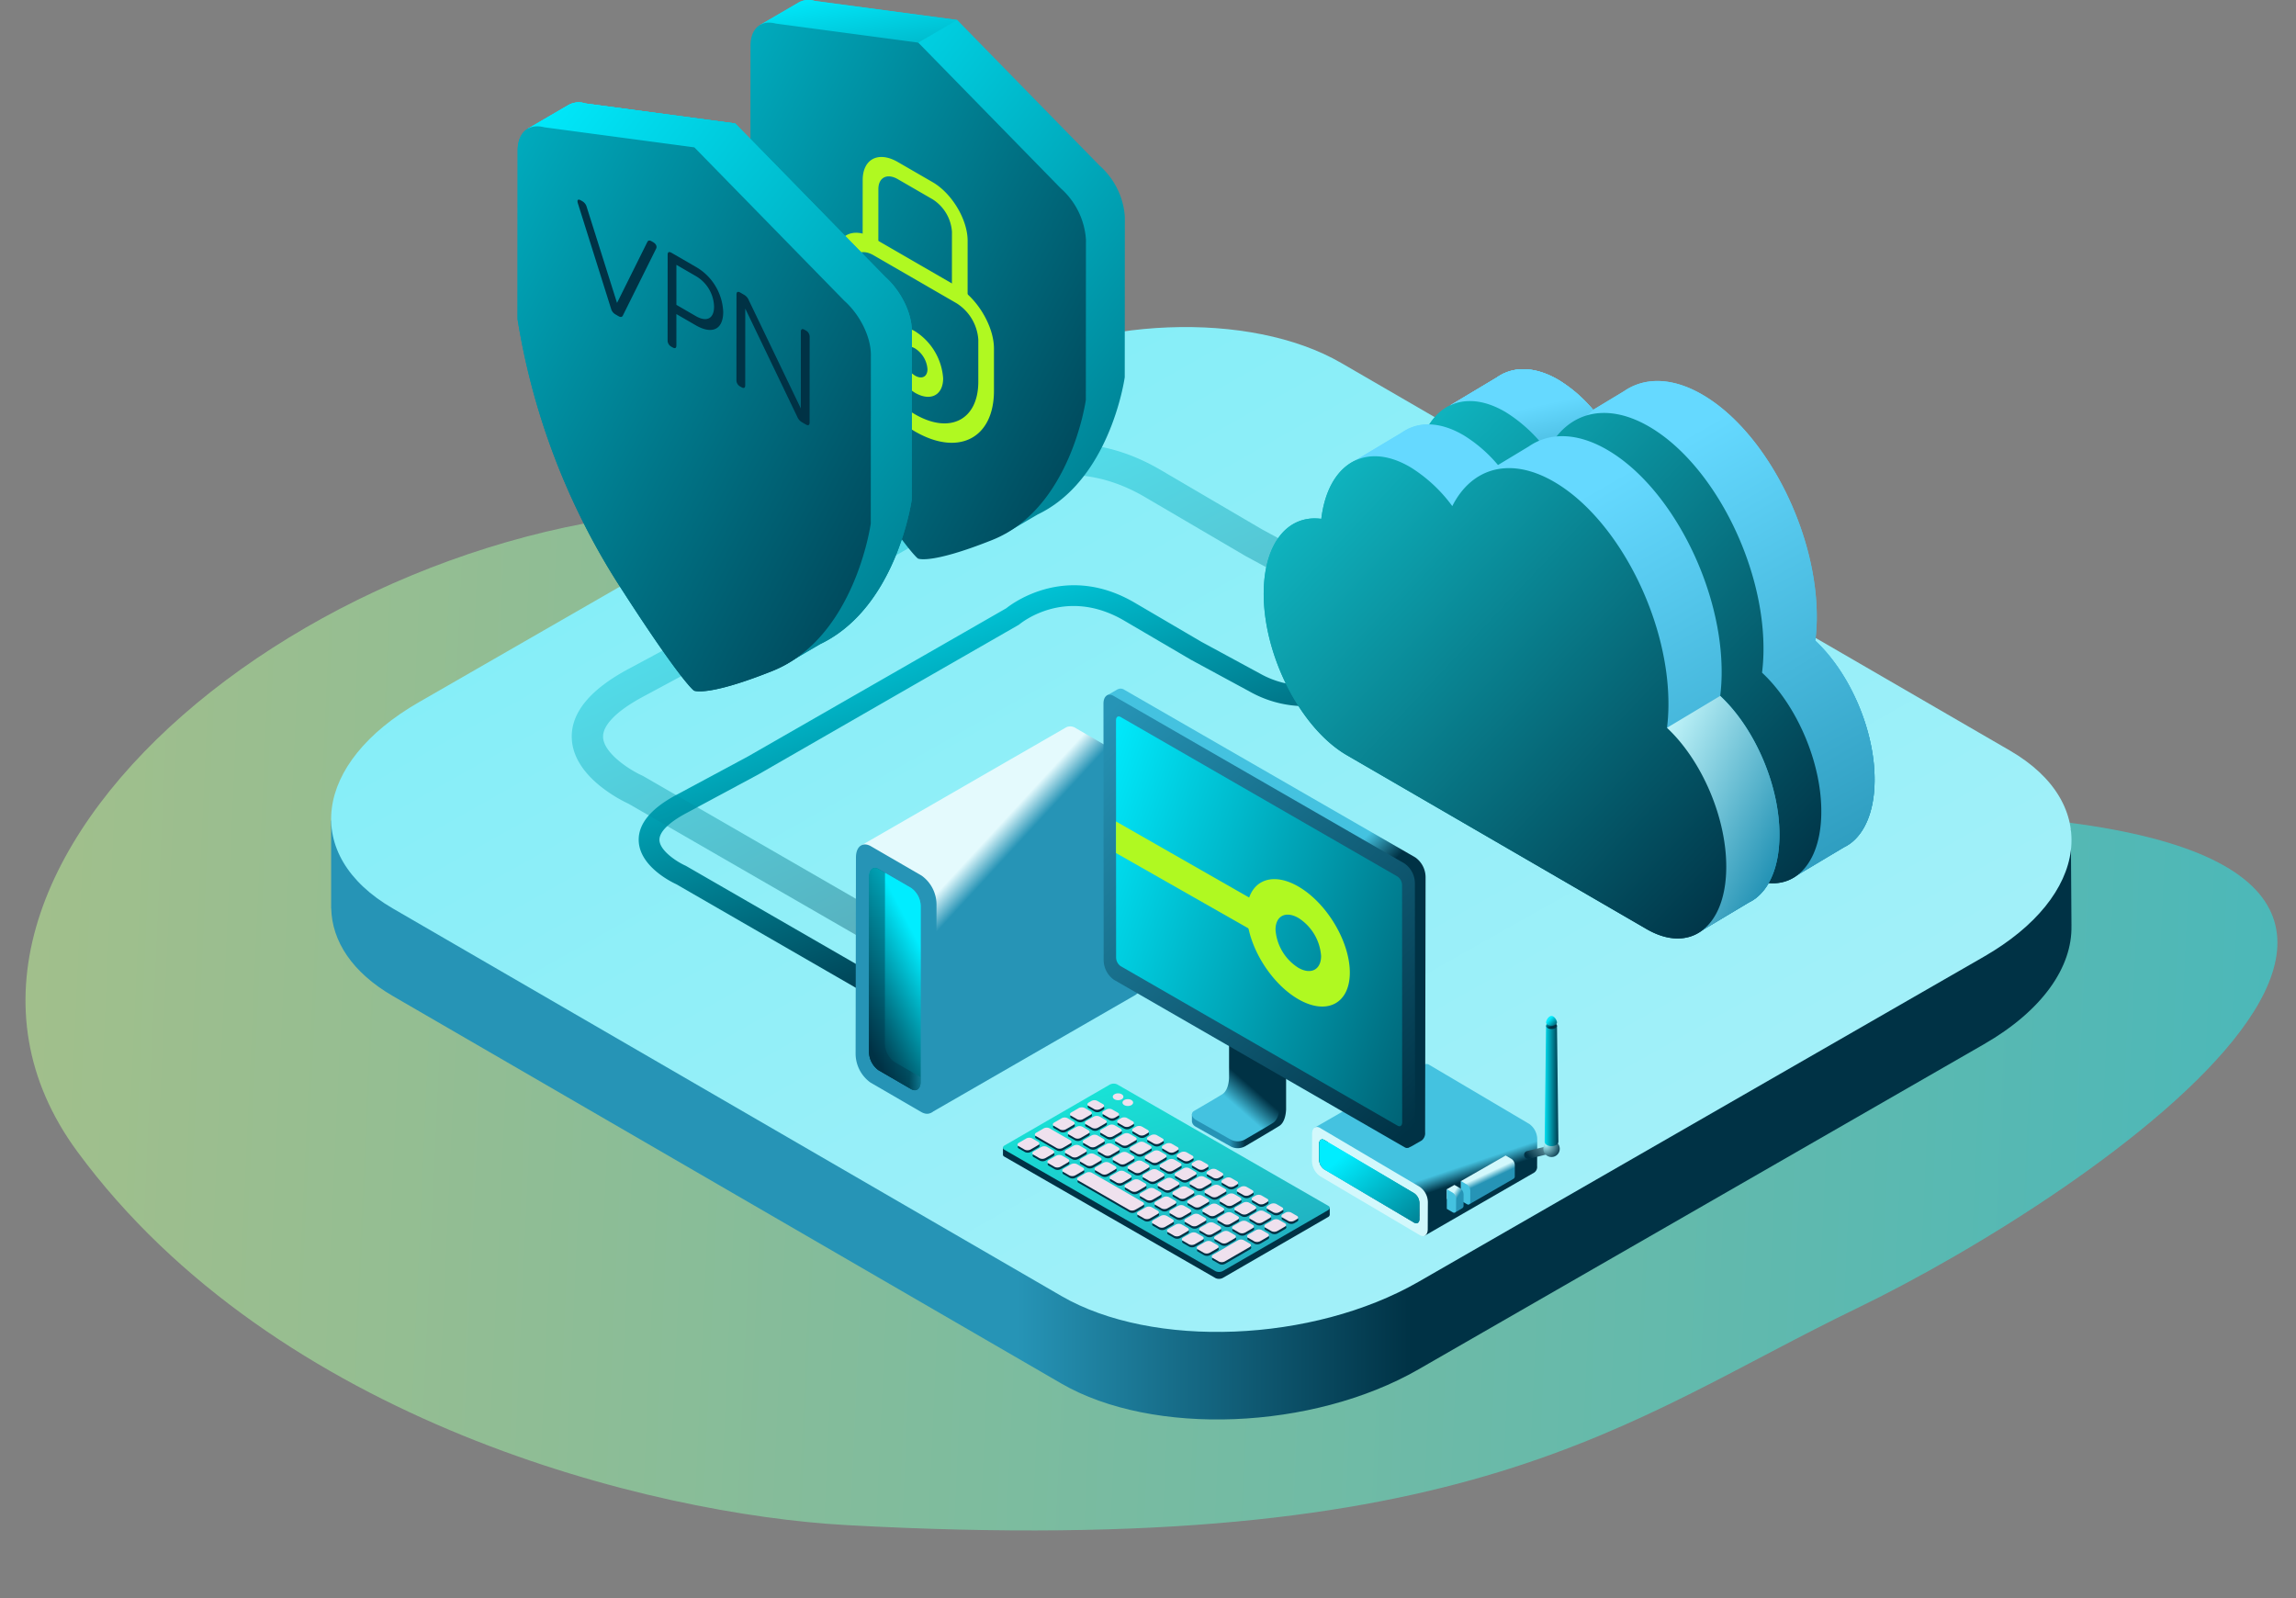 <svg xmlns="http://www.w3.org/2000/svg" xmlns:xlink="http://www.w3.org/1999/xlink" viewBox="0 0 407.974 284.003">
  <rect x="0" y="0" width="407.974" height="284.003" fill="#808080" stroke="none"/>
  <defs>
    <path id="reuse-2" fill="url(#H)" d="M-804.656,4166.243l-26.636-27.249-26.651-3.562c-2.8-.743-4.738.942-4.74,4.13l-.019,29.987a124.318,124.318,0,0,0,17.537,46.478c11.542,18.025,13.812,19.5,13.812,19.5s2.282,1.157,13.9-3.478c14.718-5.872,17.511-26.215,17.511-26.215l.019-29.984C-799.923,4172.659-801.853,4168.74-804.656,4166.243Z"/>
    <path id="reuse-1" fill="url(#I)" d="M-822.483,4131.344l-26.651-3.562a3.751,3.751,0,0,0-3.092.341l-7.043,4.106,2.809,6.007,26.7-2.656Z"/>
    <path id="reuse-0" fill="url(#F)" d="M-795.847,4158.592l-26.636-27.249-26.651-3.562a3.751,3.751,0,0,0-3.092.341l-7.043,4.106,5.388,11.525-.012,18.142a124.328,124.328,0,0,0,17.537,46.479c11.542,18.025,13.813,19.5,13.813,19.5s1.38.7,7.442-1.164l1.576.724,6.134-3.588a21.513,21.513,0,0,0,3.047-1.784l.112-.065,0-.012c10.878-7.679,13.1-23.8,13.1-23.8l.019-29.985C-791.114,4165.009-793.044,4161.09-795.847,4158.592Z"/>
  </defs>
  <defs>
    <linearGradient id="f" x2="1" y1=".5" y2=".5" gradientUnits="objectBoundingBox">
      <stop offset="0" stop-color="#00edff"/>
      <stop offset=".318" stop-color="#45f3da"/>
      <stop offset=".788" stop-color="#a7fba6"/>
      <stop offset="1" stop-color="#ceff92"/>
    </linearGradient>
    <linearGradient id="e" x1=".622" x2=".393" y1=".5" y2=".5" gradientUnits="objectBoundingBox">
      <stop offset="0" stop-color="#003245"/>
      <stop offset="1" stop-color="#2694b6"/>
    </linearGradient>
    <linearGradient id="g" x1="2.451" x2=".024" y1="2.471" y2=".019" gradientUnits="objectBoundingBox">
      <stop offset="0" stop-color="#f6f7fe"/>
      <stop offset="1" stop-color="#7cedf7"/>
    </linearGradient>
    <linearGradient id="a" x1=".766" x2=".223" y1=".778" y2="-.027" gradientUnits="objectBoundingBox">
      <stop offset=".006" stop-color="#003245"/>
      <stop offset="1" stop-color="#00edff"/>
    </linearGradient>
    <linearGradient id="h" x1=".791" x2=".194" y1=".828" y2=".053" xlink:href="#a"/>
    <linearGradient id="b" x1=".848" x2=".377" y1="1.159" y2=".248" gradientUnits="objectBoundingBox">
      <stop offset="0" stop-color="#2694b6"/>
      <stop offset="1" stop-color="#65d9ff"/>
    </linearGradient>
    <linearGradient id="i" x1=".938" x2=".511" y1="1.665" y2=".5" xlink:href="#b"/>
    <linearGradient id="j" x1=".78" x2=".004" y1=".895" y2=".106" xlink:href="#b"/>
    <linearGradient id="k" x1="1.004" x2="-.098" y1=".96" y2="-.19" gradientUnits="objectBoundingBox">
      <stop offset="0" stop-color="#003245"/>
      <stop offset="1" stop-color="#13d9e2"/>
    </linearGradient>
    <linearGradient id="l" x1=".78" x2=".004" y1=".895" y2=".106" xlink:href="#b"/>
    <linearGradient id="m" x1=".78" x2=".004" y1=".895" y2=".106" gradientUnits="objectBoundingBox">
      <stop offset="0" stop-color="#2694b6"/>
      <stop offset="1" stop-color="#c2f5fa"/>
    </linearGradient>
    <linearGradient id="c" x1=".635" x2=".601" y1=".699" y2=".621" gradientUnits="objectBoundingBox">
      <stop offset="0" stop-color="#003245"/>
      <stop offset="1" stop-color="#44c2e0"/>
    </linearGradient>
    <linearGradient id="n" x1=".467" x2=".523" y1=".889" y2=".226" xlink:href="#a"/>
    <linearGradient id="o" x1=".239" x2=".309" y1=".126" y2=".254" xlink:href="#c"/>
    <linearGradient id="p" x1="1.864" x2=".116" y1="-.161" y2=".686" gradientUnits="objectBoundingBox">
      <stop offset="0" stop-color="#c2f5fa"/>
      <stop offset="1" stop-color="#003245"/>
    </linearGradient>
    <linearGradient id="r" x1="1.068" x2="-.082" y1=".5" y2=".5" xlink:href="#a"/>
    <linearGradient id="s" x1=".608" x2="-.073" y1=".642" y2="-.252" xlink:href="#a"/>
    <linearGradient id="t" x1="1.129" x2=".277" y1="1.118" y2=".365" xlink:href="#a"/>
    <linearGradient id="u" x1="1.566" x2=".224" y1="1.6" y2=".215" xlink:href="#a"/>
    <linearGradient id="d" x1=".531" x2=".468" y1=".494" y2=".372" gradientUnits="objectBoundingBox">
      <stop offset="0" stop-color="#2694b6"/>
      <stop offset="1" stop-color="#d2f8fc"/>
    </linearGradient>
    <linearGradient id="v" x1=".598" x2=".399" y1=".489" y2=".276" xlink:href="#d"/>
    <linearGradient id="w" x1=".987" x2="-.008" y1="1.415" y2="-.454" gradientUnits="objectBoundingBox">
      <stop offset="0" stop-color="#2694b6"/>
      <stop offset="1" stop-color="#13ffe2"/>
    </linearGradient>
    <linearGradient id="x" x1=".474" x2=".425" y1=".372" y2=".31" gradientUnits="objectBoundingBox">
      <stop offset="0" stop-color="#2694b6"/>
      <stop offset="1" stop-color="#e4fafd"/>
    </linearGradient>
    <linearGradient id="y" x1=".311" x2=".633" y1=".932" y2=".196" xlink:href="#a"/>
    <linearGradient id="z" x1=".865" x2="1.099" y1=".69" y2=".772" xlink:href="#e"/>
    <linearGradient id="A" x1=".565" x2=".398" y1=".5" y2=".5" xlink:href="#e"/>
    <linearGradient id="B" x1=".648" x2=".497" y1=".454" y2=".657" xlink:href="#c"/>
    <linearGradient id="C" x1=".579" x2=".527" y1=".593" y2=".516" xlink:href="#c"/>
    <linearGradient id="D" x1=".866" x2=".132" y1="1.036" y2="-.037" xlink:href="#e"/>
    <linearGradient id="E" x1="1.537" x2="-.121" y1="1.025" y2=".186" xlink:href="#a"/>
    <linearGradient id="F" x1="1.592" x2=".067" y1="1.632" y2="-.088" xlink:href="#a"/>
    <linearGradient id="G" x1="2.201" x2=".093" y1="3.487" y2="-.077" xlink:href="#a"/>
    <linearGradient id="H" x1="1.186" x2="-.654" y1="1.066" y2="-.533" xlink:href="#a"/>
    <linearGradient id="I" x1="2.201" x2=".093" y1="3.487" y2="-.077" xlink:href="#a"/>
    <radialGradient id="q" cx=".162" cy=".275" r=".993" gradientUnits="objectBoundingBox">
      <stop offset="0" stop-color="#aaf2f9"/>
      <stop offset="1" stop-color="#003245"/>
    </radialGradient>
  </defs>
  <path fill="url(#f)" d="M248.478,0C136.934-.287,111.587,25.713,71.17,47.911s-128.43,88.684-16.4,88.684c164.516,0,90.925,42.722,217.465,42.722,75.733,0,156.368-71.268,116.233-120.2C350.69,13.055,283.408.093,248.478,0Z" opacity=".504" transform="rotate(-177 203.013 136.782)"/>
  <path fill="url(#e)" d="M-573.044,4331.082l-.116-17.114-20.723-4.206-108.9-63.126c-16.252-9.421-44.671-8.292-63.476,2.521l-100.446,57.76c-.823.473-1.6.961-2.361,1.455l-13.214,4.034v15.559h.012c.127,5.838,3.723,11.4,10.944,15.589l118.79,68.859c16.252,9.421,44.672,8.292,63.476-2.521l100.446-57.76c10.451-6.009,15.724-13.746,15.564-21.05Z" transform="translate(941.122 -4166.575)"/>
  <path fill="url(#g)" d="M-752.536,4387.089l-118.79-68.86c-16.253-9.422-14.184-25.824,4.62-36.638l100.446-57.76c18.8-10.813,47.224-11.942,63.476-2.52l118.791,68.859c16.252,9.421,14.183,25.824-4.621,36.638l-100.446,57.759C-707.864,4395.381-736.284,4396.509-752.536,4387.089Z" transform="translate(941.122 -4156.807)"/>
  <path fill="url(#a)" d="M-754.346,4361.36l-32.3-18.634c-1-.461-6.508-3.211-6.669-7.712-.106-2.971,2.129-5.706,6.642-8.13l12.768-6.857,45.9-26.333c1.378-1.095,10.872-7.993,22.827-.983l11.848,6.946,10.515,5.7a16.354,16.354,0,0,0,15.942-.047c9.3-5.176,18.516-10.5,18.608-10.552l1.844,3.192c-.093.053-9.335,5.391-18.66,10.581a20.066,20.066,0,0,1-19.63-.012l-10.456-5.661-11.876-6.962c-10.605-6.217-18.622.644-18.7.714l-18.94,10.869-.16.091-27.274,15.684-12.815,6.883c-3.083,1.656-4.753,3.343-4.7,4.751.068,1.9,3.118,3.865,4.584,4.523l.167.085,32.375,18.677Z" transform="translate(906.808 -4185.612)"/>
  <path fill="url(#h)" d="M-753.853,4340.761l-48.758-28.129c-1.505-.7-9.824-4.848-10.068-11.643-.16-4.484,3.213-8.613,10.028-12.273l19.275-10.352,40.912-23.526c2.081-1.652,16.412-12.066,34.459-1.485l17.886,10.486,15.873,8.6a24.689,24.689,0,0,0,24.066-.071s-.216.124-.078.043l2.784,4.818h0a30.3,30.3,0,0,1-29.634-.019l-15.784-8.546-17.927-10.51c-16.01-9.386-28.112.973-28.232,1.077l-.208.184-.241.138-41.172,23.675-19.346,10.391c-4.654,2.5-7.175,5.046-7.1,7.172.1,2.86,4.707,5.835,6.921,6.828l.252.128,48.873,28.2Z" opacity=".4" transform="translate(914.278 -4169.823)"/>
  <path fill="url(#b)" d="M-559.621,4238.21l-3.239-4.655,8.282-4.958a8.093,8.093,0,0,1,1.069-.64l.183-.109.012.015c2.737-1.269,6.16-.972,9.869,1.246a25.1,25.1,0,0,1,6,5.226l5.487-3.313a10.5,10.5,0,0,1,1.078-.651l.013-.008h0c3.58-1.858,8.147-1.533,13.1,1.428,11.266,6.735,20.248,24.544,20.063,39.777a33.819,33.819,0,0,1-.255,3.791c6.148,5.737,10.638,16,10.529,24.983-.063,5.268-1.7,9.095-4.291,11.026h0l0,0a7.237,7.237,0,0,1-1.166.7l-8.2,4.9-7.576-8.323.461-1.371-46.831-27.165c-8.188-4.9-14.717-17.838-14.581-28.908C-569.515,4242.532-565.352,4237.6-559.621,4238.21Z" transform="translate(820.527 -4161.51)"/>
  <path fill="url(#i)" d="M-533.2,4234.335a25.105,25.105,0,0,0-6-5.226c-3.71-2.218-7.133-2.515-9.869-1.246l-.012-.015-.183.109a8.094,8.094,0,0,0-1.069.64l-8.282,4.958,2.612,3.753,14.678,4.324Z" transform="translate(816.281 -4161.51)"/>
  <path fill="url(#j)" d="M-453.835,4342.364a7.207,7.207,0,0,0,1.166-.7l0,0h0c2.592-1.931,4.228-5.758,4.291-11.026.11-8.979-4.381-19.245-10.529-24.983l-9.458,5.674,1.26,30.374,5.065,5.565Z" transform="translate(781.471 -4191.804)"/>
  <path fill="url(#k)" d="M-574.784,4247.455c1.189-9.823,7.918-13.916,15.943-9.118a26.7,26.7,0,0,1,7.332,6.85c3.487-6.9,10.422-8.9,18.343-4.17,11.266,6.735,20.249,24.544,20.063,39.776a33.657,33.657,0,0,1-.256,3.792c6.148,5.737,10.639,16,10.53,24.983-.127,10.552-6.558,15.323-14.36,10.657l-53.247-30.887c-8.188-4.9-14.717-17.838-14.581-28.909C-584.909,4251.641-580.636,4246.682-574.784,4247.455Z" transform="translate(826.465 -4165.064)"/>
  <g style="mix-blend-mode:overlay;isolation:isolate">
    <path fill="url(#b)" d="M-587.13,4254.172l-3.24-4.655,8.282-4.958a8.177,8.177,0,0,1,1.069-.639l.183-.11.013.015c2.736-1.268,6.159-.971,9.869,1.247a25.125,25.125,0,0,1,6,5.225l5.487-3.313a10.357,10.357,0,0,1,1.079-.651l.012-.008h0c3.58-1.858,8.147-1.533,13.1,1.427,11.267,6.735,20.249,24.545,20.063,39.777a33.647,33.647,0,0,1-.256,3.791c6.148,5.738,10.639,16,10.53,24.983-.063,5.269-1.7,9.1-4.292,11.026h0l0,0a7.166,7.166,0,0,1-1.165.7l-8.2,4.9-7.576-8.324.461-1.37-46.831-27.165c-8.188-4.9-14.717-17.838-14.581-28.909C-597.024,4258.494-592.861,4253.562-587.13,4254.172Z" transform="translate(831.138 -4167.667)"/>
    <path fill="url(#i)" d="M-560.711,4250.3a25.125,25.125,0,0,0-6-5.225c-3.71-2.218-7.133-2.515-9.869-1.247l-.013-.015-.183.11a8.18,8.18,0,0,0-1.069.639l-8.282,4.958,2.612,3.753,14.679,4.324Z" transform="translate(826.892 -4167.667)"/>
    <path fill="url(#l)" d="M-481.344,4358.326a7.163,7.163,0,0,0,1.165-.7l0,0h0c2.593-1.931,4.228-5.757,4.292-11.025.109-8.979-4.381-19.246-10.53-24.983l-9.457,5.674,1.261,30.374,5.065,5.565Z" transform="translate(792.081 -4197.962)"/>
    <path fill="url(#k)" d="M-602.293,4263.416c1.188-9.822,7.917-13.916,15.943-9.117a26.718,26.718,0,0,1,7.332,6.85c3.486-6.9,10.421-8.9,18.343-4.17,11.267,6.736,20.249,24.545,20.063,39.777a33.8,33.8,0,0,1-.255,3.791c6.148,5.737,10.638,16,10.529,24.983-.127,10.551-6.557,15.323-14.36,10.657l-53.247-30.887c-8.188-4.9-14.717-17.838-14.581-28.909C-612.418,4267.6-608.145,4262.643-602.293,4263.416Z" transform="translate(837.076 -4171.221)"/>
  </g>
  <g style="mix-blend-mode:overlay;isolation:isolate">
    <path fill="url(#b)" d="M-559.632,4238.214l-3.24-4.655,8.282-4.958a7.989,7.989,0,0,1,1.069-.639l.182-.11.013.016c2.736-1.269,6.16-.972,9.869,1.246a25.107,25.107,0,0,1,6,5.226l5.487-3.313a10.107,10.107,0,0,1,1.079-.651l.013-.008h0c3.58-1.858,8.147-1.533,13.1,1.427,11.267,6.735,20.249,24.544,20.063,39.777a33.662,33.662,0,0,1-.256,3.791c6.148,5.738,10.639,16,10.53,24.983-.063,5.268-1.7,9.1-4.291,11.026h0l0,0a7.163,7.163,0,0,1-1.165.7l-8.2,4.9-7.576-8.324.461-1.37-46.831-27.165c-8.188-4.9-14.717-17.838-14.581-28.909C-569.526,4242.536-565.363,4237.6-559.632,4238.214Z" transform="translate(820.532 -4161.512)"/>
    <path fill="url(#i)" d="M-533.213,4234.339a25.107,25.107,0,0,0-6-5.226c-3.71-2.218-7.133-2.515-9.869-1.246l-.013-.016-.182.11a7.981,7.981,0,0,0-1.069.639l-8.282,4.958,2.612,3.754,14.679,4.324Z" transform="translate(816.286 -4161.512)"/>
    <path fill="url(#l)" d="M-453.846,4342.368a7.233,7.233,0,0,0,1.165-.7l0,0h0c2.593-1.932,4.228-5.758,4.291-11.026.109-8.979-4.381-19.246-10.53-24.982l-9.457,5.674,1.26,30.373,5.065,5.565Z" transform="translate(781.475 -4191.807)"/>
    <path fill="url(#k)" d="M-574.8,4247.458c1.188-9.822,7.917-13.916,15.943-9.117a26.717,26.717,0,0,1,7.332,6.85c3.487-6.9,10.422-8.9,18.343-4.17,11.266,6.735,20.248,24.544,20.063,39.777a33.79,33.79,0,0,1-.255,3.791c6.148,5.738,10.638,16,10.529,24.983-.127,10.551-6.557,15.323-14.36,10.656l-53.247-30.886c-8.188-4.9-14.717-17.838-14.581-28.909C-584.92,4251.645-580.647,4246.686-574.8,4247.458Z" transform="translate(826.47 -4165.066)"/>
  </g>
  <g style="mix-blend-mode:overlay;isolation:isolate">
    <path fill="url(#b)" d="M-587.142,4254.175l-3.24-4.655,8.282-4.958a8.08,8.08,0,0,1,1.069-.64l.183-.109.012.015c2.737-1.269,6.159-.972,9.869,1.246a25.128,25.128,0,0,1,6,5.226l5.487-3.313a10.423,10.423,0,0,1,1.079-.652l.013-.007h0c3.58-1.858,8.147-1.534,13.1,1.427,11.266,6.735,20.248,24.544,20.063,39.777a33.78,33.78,0,0,1-.255,3.791c6.148,5.738,10.638,16,10.529,24.983-.063,5.268-1.7,9.095-4.291,11.026h0l0,0a7.135,7.135,0,0,1-1.165.7l-8.2,4.9-7.576-8.324.461-1.37-46.831-27.166c-8.188-4.9-14.717-17.838-14.582-28.909C-597.036,4258.5-592.873,4253.565-587.142,4254.175Z" transform="translate(831.142 -4167.669)"/>
    <path fill="url(#i)" d="M-560.723,4250.3a25.127,25.127,0,0,0-6-5.226c-3.71-2.218-7.133-2.515-9.869-1.246l-.012-.015-.183.109a8.081,8.081,0,0,0-1.069.64l-8.282,4.958,2.613,3.753,14.678,4.325Z" transform="translate(826.897 -4167.669)"/>
    <path fill="url(#m)" d="M-481.356,4358.329a7.138,7.138,0,0,0,1.165-.7h0c2.592-1.932,4.228-5.758,4.291-11.027.109-8.979-4.381-19.245-10.529-24.982l-9.458,5.674,1.261,30.373,5.065,5.566Z" transform="translate(792.086 -4197.963)"/>
    <path fill="url(#k)" d="M-602.3,4263.42c1.189-9.822,7.918-13.916,15.943-9.117a26.692,26.692,0,0,1,7.332,6.849c3.487-6.9,10.422-8.9,18.343-4.169,11.266,6.735,20.249,24.544,20.063,39.777a33.667,33.667,0,0,1-.255,3.791c6.148,5.737,10.638,16,10.53,24.983-.127,10.551-6.558,15.323-14.361,10.657l-53.246-30.887c-8.188-4.9-14.717-17.838-14.581-28.909C-612.43,4267.606-608.156,4262.647-602.3,4263.42Z" transform="translate(837.08 -4171.222)"/>
  </g>
  <g>
    <path fill="url(#c)" d="M-559.662,4438.744l-17.743-10.484a.919.919,0,0,0-.9-.093h0l-.012.007-19.5,11.239,19.6,19.167,19.4-11.182a1.209,1.209,0,0,0,.541-1.168l.023-4.779A3.391,3.391,0,0,0-559.662,4438.744Z" transform="translate(831.403 -4239.027)"/>
    <path fill="#d2f8fc" d="M-579.417,4465.523l-17.743-10.485a3.39,3.39,0,0,1-1.411-2.708l.023-4.779c0-1.042.636-1.521,1.417-1.068l17.743,10.486a3.39,3.39,0,0,1,1.411,2.707l-.023,4.779C-578,4465.5-578.636,4465.976-579.417,4465.523Z" transform="translate(831.693 -4246.057)"/>
    <path fill="url(#n)" d="M-579.584,4464.705l-16.01-9.481a2.17,2.17,0,0,1-.9-1.733v-2.8c0-.667.407-.973.907-.683l16.01,9.481a2.169,2.169,0,0,1,.9,1.732v2.8C-578.678,4464.688-579.084,4464.995-579.584,4464.705Z" transform="translate(830.893 -4247.441)"/>
    <path fill="url(#o)" d="M-594.093,4454.443a2.172,2.172,0,0,1-.9-1.733v-2.349l-.592-.343c-.5-.29-.906.016-.907.683v2.8a2.169,2.169,0,0,0,.9,1.733l16.011,9.481c.5.29.905-.017.907-.684v-.446Z" transform="translate(830.892 -4247.444)"/>
    <g transform="translate(270.821 180.524)">
      <path fill="url(#p)" d="M-537.182,4453.661h0a.7.7,0,0,1,.515-.848l2.948-.72a.7.7,0,0,1,.849.515h0a.7.7,0,0,1-.515.849l-2.948.721A.7.7,0,0,1-537.182,4453.661Z" transform="translate(537.202 -4428.802)"/>
      <circle cx="1.465" cy="1.465" r="1.465" fill="url(#q)" transform="translate(3.402 22.14)"/>
      <path fill="url(#r)" d="M-529.076,4417.015h-1.939l-.251,20.632c0,.424.546.769,1.22.769s1.22-.345,1.22-.769Z" transform="translate(534.912 -4415.28)"/>
      <path fill="url(#s)" d="M-528.918,4416.648c0,.323-.434.584-.969.584s-.969-.261-.969-.584.434-.585.969-.585S-528.918,4416.325-528.918,4416.648Z" transform="translate(534.755 -4414.913)"/>
      <path fill="url(#t)" d="M-528.918,4415.341c0,.322-.434.585-.969.585s-.969-.263-.969-.585.434-1.15.969-1.15S-528.918,4415.018-528.918,4415.341Z" transform="translate(534.755 -4414.191)"/>
    </g>
  </g>
  <path fill="url(#u)" d="M-579.582,4464.705l-16.01-9.481a2.17,2.17,0,0,1-.9-1.733v-2.8c0-.667.407-.973.907-.683l16.011,9.481a2.17,2.17,0,0,1,.9,1.732v2.8C-578.676,4464.688-579.082,4464.995-579.582,4464.705Z" style="mix-blend-mode:lighten;isolation:isolate" transform="translate(830.892 -4247.441)"/>
  <g>
    <path fill="url(#d)" d="M-546.477,4455.174l-1.053-.616h0l-7.935,4.542v1.633l1.436,2.513,7.9-4.551a.492.492,0,0,0,.22-.475l.009-1.945A1.38,1.38,0,0,0-546.477,4455.174Z" transform="translate(815.067 -4249.236)"/>
    <path fill="#44c2e0" d="M-554.387,4462.582l-1.078-.63v3.488l1.066.624c.318.184.576-.01.577-.435l.009-1.945A1.379,1.379,0,0,0-554.387,4462.582Z" transform="translate(815.067 -4252.088)"/>
  </g>
  <g>
    <path fill="url(#v)" d="M-557.157,4463.679l-1.053-.615h0l-1.353.768v1.634l1.435,2.513,1.316-.776a.5.5,0,0,0,.22-.476l.009-1.945A1.38,1.38,0,0,0-557.157,4463.679Z" transform="translate(816.647 -4252.517)"/>
    <path fill="#44c2e0" d="M-558.486,4464.943l-1.077-.63v3.489l1.066.623c.318.185.576-.009.577-.434l.009-1.945A1.379,1.379,0,0,0-558.486,4464.943Z" transform="translate(816.647 -4252.999)"/>
  </g>
  <g>
    <g transform="translate(178.208 192.55)">
      <path fill="#003245" d="M-629.889,4458.8h0v-1.177l-5.521.948-35.01-20.134a1.47,1.47,0,0,0-1.324.056l-14.937,8.665-1.278-.285v1.228a.313.313,0,0,0,0,.059h0a.4.4,0,0,0,.225.32l37.554,21.6a1.471,1.471,0,0,0,1.324-.056l18.647-10.785A.54.54,0,0,0-629.889,4458.8Z" transform="translate(687.964 -4435.519)"/>
      <path fill="url(#w)" d="M-650.182,4467.1l-37.554-21.6c-.34-.2-.3-.538.095-.766L-669,4433.955a1.474,1.474,0,0,1,1.325-.056l37.554,21.6c.34.2.3.539-.094.765l-18.647,10.786A1.471,1.471,0,0,1-650.182,4467.1Z" transform="translate(687.966 -4433.767)"/>
      <g fill="#003245">
        <path d="M-662.209,4440.857l-1.062-.612c-.267-.153-.234-.423.074-.6l.431-.25a1.161,1.161,0,0,1,1.041-.044l1.062.612c.267.154.234.423-.074.6l-.431.249A1.157,1.157,0,0,1-662.209,4440.857Z" transform="translate(678.51 -4435.881)"/>
        <path d="M-657.9,4443.337l-1.062-.612c-.267-.153-.234-.423.074-.6l.431-.25a1.161,1.161,0,0,1,1.041-.044l1.062.612c.267.154.234.423-.074.6l-.431.249A1.157,1.157,0,0,1-657.9,4443.337Z" transform="translate(676.849 -4436.837)"/>
        <path d="M-653.6,4445.817l-1.062-.612c-.267-.153-.234-.422.074-.6l.431-.249a1.156,1.156,0,0,1,1.041-.045l1.062.611c.267.154.234.424-.074.6l-.431.249A1.154,1.154,0,0,1-653.6,4445.817Z" transform="translate(675.188 -4437.794)"/>
        <path d="M-649.291,4448.3l-1.062-.611c-.267-.154-.234-.423.074-.6l.431-.25a1.156,1.156,0,0,1,1.041-.044l1.062.611c.267.154.234.423-.074.6l-.431.249A1.156,1.156,0,0,1-649.291,4448.3Z" transform="translate(673.527 -4438.751)"/>
        <path d="M-644.985,4450.777l-1.062-.611c-.267-.154-.233-.423.074-.6l.431-.249a1.157,1.157,0,0,1,1.041-.044l1.062.612c.267.154.234.423-.074.6l-.431.249A1.153,1.153,0,0,1-644.985,4450.777Z" transform="translate(671.866 -4439.707)"/>
        <path d="M-640.679,4453.258l-1.062-.612c-.267-.154-.233-.423.074-.6l.431-.25a1.159,1.159,0,0,1,1.041-.044l1.062.612c.267.153.234.423-.074.6l-.431.25A1.159,1.159,0,0,1-640.679,4453.258Z" transform="translate(670.206 -4440.664)"/>
        <path d="M-636.373,4455.738l-1.062-.612c-.267-.153-.233-.423.074-.6l.431-.249a1.157,1.157,0,0,1,1.041-.044l1.062.612c.267.154.234.423-.074.6l-.431.249A1.158,1.158,0,0,1-636.373,4455.738Z" transform="translate(668.545 -4441.62)"/>
        <path d="M-632.067,4458.218l-1.062-.612c-.267-.154-.233-.423.074-.6l.431-.25a1.159,1.159,0,0,1,1.041-.044l1.062.612c.267.154.234.423-.074.6l-.431.25A1.159,1.159,0,0,1-632.067,4458.218Z" transform="translate(666.884 -4442.577)"/>
        <path d="M-627.761,4460.7l-1.062-.612c-.267-.153-.233-.422.074-.6l.431-.249a1.156,1.156,0,0,1,1.041-.045l1.062.612c.267.154.234.423-.074.6l-.431.25A1.159,1.159,0,0,1-627.761,4460.7Z" transform="translate(665.223 -4443.533)"/>
        <path d="M-623.455,4463.178l-1.062-.612c-.267-.154-.233-.423.074-.6l.431-.249a1.156,1.156,0,0,1,1.041-.044l1.062.611c.267.154.234.423-.074.6l-.431.25A1.156,1.156,0,0,1-623.455,4463.178Z" transform="translate(663.562 -4444.49)"/>
        <path d="M-619.017,4465.734l-1.062-.612c-.267-.153-.234-.422.074-.6l.431-.249a1.156,1.156,0,0,1,1.041-.045l1.062.611c.267.154.234.424-.074.6l-.431.249A1.155,1.155,0,0,1-619.017,4465.734Z" transform="translate(661.851 -4445.476)"/>
        <path d="M-614.711,4468.214l-1.062-.611c-.267-.154-.234-.423.074-.6l.431-.25a1.156,1.156,0,0,1,1.041-.044l1.062.612c.267.153.234.422-.074.6l-.431.249A1.155,1.155,0,0,1-614.711,4468.214Z" transform="translate(660.19 -4446.433)"/>
        <path d="M-610.405,4470.694l-1.062-.611c-.267-.154-.234-.423.074-.6l.431-.249a1.157,1.157,0,0,1,1.041-.044l1.062.612c.267.154.234.423-.074.6l-.431.249A1.153,1.153,0,0,1-610.405,4470.694Z" transform="translate(658.529 -4447.389)"/>
        <path d="M-606.1,4473.175l-1.062-.612c-.267-.154-.234-.423.074-.6l.431-.25a1.159,1.159,0,0,1,1.041-.044l1.062.612c.267.153.234.423-.074.6l-.431.25A1.159,1.159,0,0,1-606.1,4473.175Z" transform="translate(656.868 -4448.346)"/>
        <path d="M-667.191,4443.44l-1.116-.643c-.267-.154-.233-.423.074-.6l1.287-.745a1.159,1.159,0,0,1,1.041-.044l1.116.643c.267.154.234.423-.074.6l-1.287.745A1.159,1.159,0,0,1-667.191,4443.44Z" transform="translate(680.452 -4436.674)"/>
        <path d="M-662.885,4445.92l-1.116-.643c-.267-.154-.233-.423.074-.6l1.287-.744a1.156,1.156,0,0,1,1.041-.044l1.116.643c.267.154.234.423-.074.6l-1.287.745A1.159,1.159,0,0,1-662.885,4445.92Z" transform="translate(678.791 -4437.631)"/>
        <path d="M-658.535,4448.426l-1.116-.643c-.267-.154-.233-.423.074-.6l1.287-.745a1.157,1.157,0,0,1,1.041-.044l1.116.643c.267.154.233.423-.074.6l-1.287.745A1.157,1.157,0,0,1-658.535,4448.426Z" transform="translate(677.113 -4438.597)"/>
        <path d="M-654.229,4450.906l-1.116-.643c-.267-.154-.233-.422.074-.6l1.287-.746a1.16,1.16,0,0,1,1.041-.044l1.116.643c.267.154.233.423-.074.6l-1.287.745A1.159,1.159,0,0,1-654.229,4450.906Z" transform="translate(675.453 -4439.553)"/>
        <path d="M-649.923,4453.387l-1.116-.643c-.267-.154-.233-.424.074-.6l1.287-.745a1.158,1.158,0,0,1,1.041-.044l1.116.643c.267.153.234.423-.074.6l-1.287.745A1.158,1.158,0,0,1-649.923,4453.387Z" transform="translate(673.792 -4440.51)"/>
        <path d="M-645.573,4455.892l-1.116-.643c-.267-.153-.234-.423.074-.6l1.287-.744a1.158,1.158,0,0,1,1.041-.044l1.116.643c.267.153.233.423-.074.6l-1.287.745A1.157,1.157,0,0,1-645.573,4455.892Z" transform="translate(672.114 -4441.476)"/>
        <path d="M-641.267,4458.372l-1.116-.642c-.267-.154-.233-.424.074-.6l1.287-.745a1.156,1.156,0,0,1,1.041-.044l1.116.643c.267.154.233.423-.074.6l-1.287.745A1.154,1.154,0,0,1-641.267,4458.372Z" transform="translate(670.453 -4442.433)"/>
        <path d="M-636.917,4460.878l-1.116-.643c-.267-.154-.234-.423.074-.6l1.287-.745a1.156,1.156,0,0,1,1.041-.044l1.116.643c.267.153.233.423-.074.6l-1.287.745A1.159,1.159,0,0,1-636.917,4460.878Z" transform="translate(668.776 -4443.399)"/>
        <path d="M-632.611,4463.357l-1.116-.643c-.267-.154-.234-.423.074-.6l1.287-.745a1.16,1.16,0,0,1,1.041-.044l1.116.643c.267.154.233.422-.074.6l-1.287.745A1.159,1.159,0,0,1-632.611,4463.357Z" transform="translate(667.115 -4444.356)"/>
        <path d="M-628.305,4465.838l-1.116-.643c-.267-.154-.234-.423.074-.6l1.287-.745a1.157,1.157,0,0,1,1.041-.044l1.116.643c.267.154.233.423-.074.6l-1.287.745A1.159,1.159,0,0,1-628.305,4465.838Z" transform="translate(665.454 -4445.313)"/>
        <path d="M-623.955,4468.343l-1.116-.643c-.267-.154-.234-.423.074-.6l1.287-.745a1.157,1.157,0,0,1,1.041-.044l1.116.643c.267.154.233.423-.074.6l-1.287.745A1.158,1.158,0,0,1-623.955,4468.343Z" transform="translate(663.776 -4446.279)"/>
        <path d="M-619.649,4470.823l-1.116-.643c-.267-.154-.234-.423.074-.6l1.287-.746a1.16,1.16,0,0,1,1.041-.044l1.116.643c.267.154.233.423-.074.6l-1.287.745A1.159,1.159,0,0,1-619.649,4470.823Z" transform="translate(662.115 -4447.235)"/>
        <path d="M-615.343,4473.3l-1.116-.643c-.267-.154-.234-.424.074-.6l1.287-.745a1.158,1.158,0,0,1,1.041-.044l1.116.643c.267.153.233.423-.074.6l-1.287.746A1.159,1.159,0,0,1-615.343,4473.3Z" transform="translate(660.454 -4448.192)"/>
        <path d="M-610.993,4475.809l-1.116-.643c-.267-.153-.234-.423.074-.6l1.287-.744a1.157,1.157,0,0,1,1.041-.044l1.116.643c.267.153.234.423-.074.6l-1.287.745A1.157,1.157,0,0,1-610.993,4475.809Z" transform="translate(658.777 -4449.159)"/>
        <g>
          <path d="M-672.161,4446.385l-1.116-.643c-.267-.154-.234-.424.074-.6l1.287-.745a1.159,1.159,0,0,1,1.042-.044l1.116.643c.267.154.234.423-.074.6l-1.287.745A1.158,1.158,0,0,1-672.161,4446.385Z" transform="translate(682.369 -4437.81)"/>
          <path d="M-667.855,4448.864l-1.116-.643c-.267-.154-.234-.423.074-.6l1.288-.746a1.16,1.16,0,0,1,1.041-.044l1.116.643c.267.154.234.422-.074.6l-1.288.745A1.159,1.159,0,0,1-667.855,4448.864Z" transform="translate(680.708 -4438.766)"/>
          <path d="M-663.5,4451.37l-1.116-.642c-.267-.154-.234-.424.074-.6l1.287-.745a1.157,1.157,0,0,1,1.042-.044l1.115.643c.267.154.234.424-.074.6l-1.287.745A1.154,1.154,0,0,1-663.5,4451.37Z" transform="translate(679.03 -4439.732)"/>
          <path d="M-659.2,4453.85l-1.116-.643c-.267-.153-.234-.422.074-.6l1.288-.744a1.157,1.157,0,0,1,1.041-.044l1.116.643c.267.154.234.423-.074.6l-1.287.745A1.156,1.156,0,0,1-659.2,4453.85Z" transform="translate(677.369 -4440.689)"/>
          <path d="M-654.893,4456.33l-1.116-.643c-.267-.154-.234-.423.074-.6l1.287-.745a1.16,1.16,0,0,1,1.042-.044l1.116.643c.267.154.234.424-.074.6l-1.288.745A1.157,1.157,0,0,1-654.893,4456.33Z" transform="translate(675.709 -4441.646)"/>
          <path d="M-650.543,4458.835l-1.116-.642c-.267-.154-.234-.423.074-.6l1.288-.745a1.156,1.156,0,0,1,1.041-.044l1.116.643c.267.153.234.423-.074.6l-1.287.744A1.153,1.153,0,0,1-650.543,4458.835Z" transform="translate(674.031 -4442.612)"/>
          <path d="M-646.237,4461.315l-1.116-.643c-.267-.154-.234-.423.074-.6l1.287-.744a1.156,1.156,0,0,1,1.041-.044l1.116.643c.267.154.234.423-.074.6l-1.287.745A1.157,1.157,0,0,1-646.237,4461.315Z" transform="translate(672.37 -4443.569)"/>
          <path d="M-641.887,4463.821l-1.116-.643c-.267-.154-.233-.423.074-.6l1.287-.746a1.161,1.161,0,0,1,1.041-.044l1.116.643c.267.154.234.423-.074.6l-1.287.745A1.159,1.159,0,0,1-641.887,4463.821Z" transform="translate(670.692 -4444.535)"/>
          <path d="M-637.581,4466.3l-1.116-.643c-.267-.154-.234-.423.074-.6l1.287-.745a1.158,1.158,0,0,1,1.041-.044l1.116.643c.267.154.234.423-.074.6l-1.287.745A1.158,1.158,0,0,1-637.581,4466.3Z" transform="translate(669.031 -4445.492)"/>
          <path d="M-633.275,4468.781l-1.116-.643c-.267-.154-.233-.423.074-.6l1.287-.746a1.16,1.16,0,0,1,1.041-.044l1.116.643c.267.154.234.422-.074.6l-1.287.745A1.159,1.159,0,0,1-633.275,4468.781Z" transform="translate(667.371 -4446.448)"/>
          <path d="M-628.925,4471.287l-1.116-.642c-.267-.154-.233-.424.074-.6l1.287-.745a1.156,1.156,0,0,1,1.041-.044l1.116.643c.267.154.234.424-.074.6l-1.287.745A1.154,1.154,0,0,1-628.925,4471.287Z" transform="translate(665.693 -4447.415)"/>
          <path d="M-624.619,4473.767l-1.116-.643c-.267-.153-.233-.422.074-.6l1.287-.744a1.157,1.157,0,0,1,1.041-.044l1.116.643c.267.154.234.423-.074.6l-1.287.745A1.154,1.154,0,0,1-624.619,4473.767Z" transform="translate(664.032 -4448.371)"/>
          <path d="M-620.313,4476.247l-1.116-.643c-.267-.154-.233-.423.074-.6l1.287-.745a1.159,1.159,0,0,1,1.041-.044l1.116.643c.267.154.234.424-.074.6l-1.287.745A1.157,1.157,0,0,1-620.313,4476.247Z" transform="translate(662.371 -4449.328)"/>
          <path d="M-615.963,4478.753l-1.116-.643c-.267-.154-.233-.423.074-.6l1.287-.745a1.156,1.156,0,0,1,1.041-.044l1.116.643c.267.153.234.423-.074.6l-1.287.744A1.156,1.156,0,0,1-615.963,4478.753Z" transform="translate(660.693 -4450.294)"/>
        </g>
        <g>
          <path d="M-674.734,4450.83l-3.734-2.151c-.267-.154-.234-.422.074-.6l1.287-.745a1.16,1.16,0,0,1,1.041-.044l3.734,2.15c.267.154.233.423-.074.6l-1.287.745A1.158,1.158,0,0,1-674.734,4450.83Z" transform="translate(684.372 -4438.943)"/>
          <path d="M-668.7,4454.307l-1.116-.643c-.267-.153-.234-.423.074-.6l1.287-.744a1.156,1.156,0,0,1,1.041-.045l1.116.643c.267.153.234.423-.074.6l-1.287.745A1.158,1.158,0,0,1-668.7,4454.307Z" transform="translate(681.033 -4440.865)"/>
          <path d="M-664.39,4456.787l-1.116-.642c-.267-.154-.234-.424.074-.6l1.287-.745a1.156,1.156,0,0,1,1.041-.044l1.116.643c.267.154.234.423-.074.6l-1.287.745A1.154,1.154,0,0,1-664.39,4456.787Z" transform="translate(679.372 -4441.822)"/>
          <path d="M-660.084,4459.267l-1.116-.643c-.267-.153-.234-.423.074-.6l1.287-.744a1.157,1.157,0,0,1,1.041-.044l1.116.643c.267.154.234.423-.074.6l-1.287.745A1.156,1.156,0,0,1-660.084,4459.267Z" transform="translate(677.712 -4442.779)"/>
          <path d="M-655.734,4461.772l-1.116-.643c-.267-.154-.234-.423.074-.6l1.287-.745a1.16,1.16,0,0,1,1.041-.044l1.116.643c.267.154.234.422-.074.6l-1.287.745A1.161,1.161,0,0,1-655.734,4461.772Z" transform="translate(676.034 -4443.745)"/>
          <path d="M-651.428,4464.253l-1.116-.643c-.267-.154-.234-.423.074-.6l1.287-.745a1.156,1.156,0,0,1,1.041-.044l1.116.643c.267.153.234.423-.074.6l-1.287.744A1.158,1.158,0,0,1-651.428,4464.253Z" transform="translate(674.373 -4444.702)"/>
          <path d="M-647.079,4466.758l-1.116-.643c-.267-.153-.234-.423.074-.6l1.286-.745a1.157,1.157,0,0,1,1.042-.044l1.116.643c.267.154.234.423-.074.6l-1.288.745A1.158,1.158,0,0,1-647.079,4466.758Z" transform="translate(672.695 -4445.668)"/>
          <path d="M-642.773,4469.238l-1.116-.643c-.267-.154-.234-.423.074-.6l1.288-.746a1.16,1.16,0,0,1,1.041-.044l1.116.643c.267.154.234.423-.074.6l-1.288.745A1.159,1.159,0,0,1-642.773,4469.238Z" transform="translate(671.034 -4446.625)"/>
          <path d="M-638.467,4471.719l-1.116-.643c-.267-.154-.234-.424.074-.6l1.287-.745a1.157,1.157,0,0,1,1.041-.044l1.116.643c.267.154.234.423-.074.6l-1.287.745A1.159,1.159,0,0,1-638.467,4471.719Z" transform="translate(669.373 -4447.581)"/>
          <path d="M-634.117,4474.224l-1.116-.643c-.267-.153-.234-.423.074-.6l1.288-.744a1.154,1.154,0,0,1,1.041-.044l1.116.643c.267.153.234.423-.074.6l-1.287.745A1.157,1.157,0,0,1-634.117,4474.224Z" transform="translate(667.696 -4448.548)"/>
          <path d="M-629.811,4476.7l-1.116-.642c-.267-.154-.234-.424.074-.6l1.287-.745a1.157,1.157,0,0,1,1.042-.044l1.116.643c.267.154.234.424-.074.6l-1.288.745A1.154,1.154,0,0,1-629.811,4476.7Z" transform="translate(666.035 -4449.504)"/>
          <path d="M-625.5,4479.185l-1.116-.644c-.267-.153-.234-.422.074-.6l1.288-.744a1.158,1.158,0,0,1,1.041-.044l1.116.643c.267.154.234.423-.074.6l-1.288.745A1.159,1.159,0,0,1-625.5,4479.185Z" transform="translate(664.374 -4450.461)"/>
          <path d="M-626.183,4483.477l-1.116-.643c-.267-.154-.233-.423.074-.6l4.376-2.533a1.16,1.16,0,0,1,1.041-.044l1.116.643c.267.154.234.422-.074.6l-4.376,2.532A1.156,1.156,0,0,1-626.183,4483.477Z" transform="translate(664.635 -4451.427)"/>
        </g>
        <g>
          <path d="M-682.381,4452.231l-1.116-.643c-.267-.154-.234-.422.074-.6l1.288-.745a1.16,1.16,0,0,1,1.041-.044l1.115.643c.267.154.234.423-.074.6l-1.288.745A1.159,1.159,0,0,1-682.381,4452.231Z" transform="translate(686.311 -4440.065)"/>
          <path d="M-678.075,4454.712l-1.116-.643c-.267-.154-.234-.423.074-.6l1.288-.745a1.156,1.156,0,0,1,1.041-.044l1.116.643c.267.154.234.423-.074.6l-1.288.745A1.158,1.158,0,0,1-678.075,4454.712Z" transform="translate(684.65 -4441.021)"/>
          <path d="M-673.725,4457.217l-1.116-.643c-.267-.154-.234-.424.074-.6l1.288-.745a1.154,1.154,0,0,1,1.041-.044l1.115.643c.267.153.234.423-.074.6l-1.287.744A1.156,1.156,0,0,1-673.725,4457.217Z" transform="translate(682.972 -4441.988)"/>
          <path d="M-669.419,4459.7l-1.116-.643c-.267-.154-.234-.423.074-.6l1.287-.745a1.157,1.157,0,0,1,1.041-.044l1.116.643c.267.154.234.423-.074.6l-1.287.745A1.156,1.156,0,0,1-669.419,4459.7Z" transform="translate(681.311 -4442.945)"/>
          <path d="M-657.123,4466.779l-9.1-5.245c-.267-.153-.234-.423.074-.6l1.288-.745a1.157,1.157,0,0,1,1.041-.044l9.105,5.245c.267.154.234.423-.074.6l-1.287.745A1.156,1.156,0,0,1-657.123,4466.779Z" transform="translate(679.651 -4443.901)"/>
          <path d="M-647.8,4472.148l-1.116-.643c-.267-.154-.233-.422.074-.6l1.287-.745a1.16,1.16,0,0,1,1.041-.044l1.116.643c.267.154.234.423-.074.6l-1.287.745A1.159,1.159,0,0,1-647.8,4472.148Z" transform="translate(672.973 -4447.747)"/>
          <path d="M-643.495,4474.629l-1.116-.643c-.267-.154-.233-.423.074-.6l1.287-.745a1.156,1.156,0,0,1,1.041-.044l1.116.643c.267.154.234.423-.074.6l-1.287.745A1.158,1.158,0,0,1-643.495,4474.629Z" transform="translate(671.312 -4448.703)"/>
          <path d="M-639.145,4477.134l-1.116-.643c-.267-.154-.233-.424.074-.6l1.287-.745a1.154,1.154,0,0,1,1.041-.044l1.116.643c.267.153.234.423-.074.6l-1.287.744A1.156,1.156,0,0,1-639.145,4477.134Z" transform="translate(669.635 -4449.67)"/>
          <path d="M-634.839,4479.614l-1.116-.643c-.267-.154-.233-.422.074-.6l1.287-.745a1.157,1.157,0,0,1,1.041-.044l1.116.643c.267.154.234.423-.074.6l-1.287.745A1.157,1.157,0,0,1-634.839,4479.614Z" transform="translate(667.974 -4450.627)"/>
          <path d="M-630.533,4482.094l-1.116-.643c-.267-.153-.233-.422.074-.6l1.287-.745a1.158,1.158,0,0,1,1.041-.044l1.116.643c.267.154.234.423-.074.6l-1.287.745A1.156,1.156,0,0,1-630.533,4482.094Z" transform="translate(666.313 -4451.583)"/>
        </g>
      </g>
      <path fill="#efe1ee" d="M-662.286,4440.17l-1.062-.612c-.267-.154-.233-.422.074-.6l.431-.25a1.16,1.16,0,0,1,1.041-.044l1.061.612c.267.154.234.423-.074.6l-.431.25A1.159,1.159,0,0,1-662.286,4440.17Z" transform="translate(678.54 -4435.616)"/>
      <path fill="#efe1ee" d="M-657.98,4442.65l-1.062-.612c-.267-.153-.233-.422.074-.6l.431-.25a1.154,1.154,0,0,1,1.041-.044l1.062.611c.267.154.234.423-.074.6l-.431.25A1.159,1.159,0,0,1-657.98,4442.65Z" transform="translate(676.879 -4436.572)"/>
      <path fill="#efe1ee" d="M-653.674,4445.13l-1.062-.611c-.267-.154-.233-.423.074-.6l.431-.249a1.156,1.156,0,0,1,1.041-.044l1.062.612c.267.154.233.423-.074.6l-.431.249A1.154,1.154,0,0,1-653.674,4445.13Z" transform="translate(675.218 -4437.529)"/>
      <path fill="#efe1ee" d="M-649.368,4447.61l-1.062-.611c-.267-.154-.233-.423.074-.6l.431-.249a1.16,1.16,0,0,1,1.042-.044l1.062.612c.267.154.233.423-.074.6l-.431.249A1.156,1.156,0,0,1-649.368,4447.61Z" transform="translate(673.557 -4438.486)"/>
      <path fill="#efe1ee" d="M-645.062,4450.091l-1.062-.612c-.267-.154-.233-.423.074-.6l.431-.249a1.159,1.159,0,0,1,1.041-.044l1.062.612c.267.154.233.423-.074.6l-.431.249A1.158,1.158,0,0,1-645.062,4450.091Z" transform="translate(671.896 -4439.443)"/>
      <path fill="#efe1ee" d="M-640.756,4452.571l-1.062-.612c-.267-.153-.234-.423.074-.6l.431-.249a1.159,1.159,0,0,1,1.041-.044l1.062.612c.267.154.233.423-.074.6l-.431.249A1.159,1.159,0,0,1-640.756,4452.571Z" transform="translate(670.235 -4440.399)"/>
      <path fill="#efe1ee" d="M-636.45,4455.051l-1.062-.612c-.267-.154-.234-.423.074-.6l.431-.249a1.156,1.156,0,0,1,1.041-.045l1.062.612c.267.154.233.423-.074.6l-.431.25A1.159,1.159,0,0,1-636.45,4455.051Z" transform="translate(668.575 -4441.355)"/>
      <path fill="#efe1ee" d="M-632.143,4457.531l-1.062-.612c-.267-.154-.234-.423.074-.6l.431-.249a1.154,1.154,0,0,1,1.041-.044l1.062.611c.267.154.233.423-.074.6l-.431.25A1.156,1.156,0,0,1-632.143,4457.531Z" transform="translate(666.914 -4442.312)"/>
      <path fill="#efe1ee" d="M-627.838,4460.011l-1.062-.612c-.267-.153-.234-.423.074-.6l.431-.25a1.156,1.156,0,0,1,1.041-.044l1.062.612c.267.154.233.422-.074.6l-.431.249A1.154,1.154,0,0,1-627.838,4460.011Z" transform="translate(665.253 -4443.269)"/>
      <path fill="#efe1ee" d="M-623.531,4462.491l-1.062-.611c-.267-.154-.234-.423.074-.6l.431-.249a1.158,1.158,0,0,1,1.041-.044l1.062.612c.267.153.233.423-.074.6l-.431.25A1.154,1.154,0,0,1-623.531,4462.491Z" transform="translate(663.592 -4444.225)"/>
      <path fill="#efe1ee" d="M-619.094,4465.047l-1.062-.611c-.267-.154-.233-.423.074-.6l.431-.25a1.156,1.156,0,0,1,1.041-.044l1.062.612c.267.154.234.423-.074.6l-.431.249A1.154,1.154,0,0,1-619.094,4465.047Z" transform="translate(661.88 -4445.211)"/>
      <path fill="#efe1ee" d="M-614.788,4467.527l-1.062-.611c-.267-.154-.233-.423.074-.6l.431-.249a1.159,1.159,0,0,1,1.041-.044l1.062.612c.267.154.234.423-.074.6l-.431.249A1.154,1.154,0,0,1-614.788,4467.527Z" transform="translate(660.219 -4446.168)"/>
      <path fill="#efe1ee" d="M-610.482,4470.008l-1.062-.612c-.267-.154-.233-.423.074-.6l.431-.249A1.159,1.159,0,0,1-610,4468.5l1.062.612c.267.154.234.423-.074.6l-.431.249A1.158,1.158,0,0,1-610.482,4470.008Z" transform="translate(658.559 -4447.125)"/>
      <path fill="#efe1ee" d="M-606.176,4472.488l-1.062-.612c-.267-.153-.233-.423.074-.6l.431-.249a1.159,1.159,0,0,1,1.041-.044l1.062.612c.267.154.234.423-.074.6l-.431.249A1.158,1.158,0,0,1-606.176,4472.488Z" transform="translate(656.898 -4448.081)"/>
      <g fill="#efe1ee">
        <path d="M-667.268,4442.754l-1.116-.643c-.267-.154-.234-.423.074-.6l1.288-.745a1.156,1.156,0,0,1,1.041-.044l1.116.643c.267.153.234.423-.074.6l-1.288.744A1.156,1.156,0,0,1-667.268,4442.754Z" transform="translate(680.482 -4436.409)"/>
        <path d="M-662.962,4445.233l-1.116-.643c-.267-.153-.234-.423.074-.6l1.288-.744a1.154,1.154,0,0,1,1.041-.044l1.116.642c.267.154.234.423-.074.6l-1.288.745A1.154,1.154,0,0,1-662.962,4445.233Z" transform="translate(678.821 -4437.366)"/>
        <path d="M-658.612,4447.739l-1.116-.643c-.267-.154-.234-.423.074-.6l1.287-.746a1.161,1.161,0,0,1,1.041-.044l1.116.643c.267.154.234.423-.074.6l-1.287.745A1.159,1.159,0,0,1-658.612,4447.739Z" transform="translate(677.143 -4438.332)"/>
        <path d="M-654.306,4450.22l-1.116-.643c-.267-.154-.234-.423.074-.6l1.287-.745a1.159,1.159,0,0,1,1.042-.044l1.116.643c.267.153.234.423-.074.6l-1.287.745A1.158,1.158,0,0,1-654.306,4450.22Z" transform="translate(675.483 -4439.288)"/>
        <path d="M-650,4452.7l-1.116-.643c-.267-.154-.234-.423.074-.6l1.287-.745a1.157,1.157,0,0,1,1.042-.043l1.115.642c.267.154.234.423-.074.6l-1.287.745A1.159,1.159,0,0,1-650,4452.7Z" transform="translate(673.822 -4440.245)"/>
        <path d="M-645.65,4455.205l-1.116-.643c-.267-.153-.234-.422.074-.6l1.287-.745a1.156,1.156,0,0,1,1.041-.044l1.116.643c.267.154.234.423-.074.6l-1.287.745A1.157,1.157,0,0,1-645.65,4455.205Z" transform="translate(672.144 -4441.211)"/>
        <path d="M-641.344,4457.685l-1.116-.643c-.267-.153-.234-.422.074-.6l1.287-.745a1.158,1.158,0,0,1,1.041-.044l1.116.643c.267.154.234.423-.074.6l-1.287.745A1.157,1.157,0,0,1-641.344,4457.685Z" transform="translate(670.483 -4442.168)"/>
        <path d="M-636.994,4460.19l-1.116-.643c-.267-.154-.233-.423.074-.6l1.287-.744a1.158,1.158,0,0,1,1.041-.045l1.116.643c.267.154.234.422-.074.6l-1.287.745A1.157,1.157,0,0,1-636.994,4460.19Z" transform="translate(668.805 -4443.135)"/>
        <path d="M-632.688,4462.671l-1.116-.643c-.267-.153-.233-.423.074-.6l1.287-.745a1.156,1.156,0,0,1,1.041-.044l1.116.642c.267.154.234.423-.074.6l-1.287.745A1.157,1.157,0,0,1-632.688,4462.671Z" transform="translate(667.144 -4444.091)"/>
        <path d="M-628.382,4465.151l-1.116-.643c-.267-.153-.234-.423.074-.6l1.287-.745a1.156,1.156,0,0,1,1.041-.044l1.116.642c.267.154.234.423-.074.6l-1.287.745A1.156,1.156,0,0,1-628.382,4465.151Z" transform="translate(665.483 -4445.047)"/>
        <path d="M-624.032,4467.656l-1.116-.643c-.267-.154-.233-.423.074-.6l1.287-.746a1.16,1.16,0,0,1,1.041-.044l1.116.643c.267.154.234.423-.074.6l-1.287.745A1.159,1.159,0,0,1-624.032,4467.656Z" transform="translate(663.806 -4446.014)"/>
        <path d="M-619.726,4470.137l-1.116-.643c-.267-.154-.233-.423.074-.6l1.287-.745a1.158,1.158,0,0,1,1.041-.044l1.116.643c.267.154.234.423-.074.6l-1.287.745A1.158,1.158,0,0,1-619.726,4470.137Z" transform="translate(662.145 -4446.97)"/>
        <path d="M-615.42,4472.617l-1.116-.643c-.267-.154-.233-.423.074-.6l1.287-.744a1.156,1.156,0,0,1,1.041-.045l1.116.643c.267.154.234.423-.074.6l-1.287.745A1.157,1.157,0,0,1-615.42,4472.617Z" transform="translate(660.484 -4447.927)"/>
        <path d="M-611.07,4475.122l-1.116-.643c-.267-.153-.233-.422.074-.6l1.287-.745a1.156,1.156,0,0,1,1.041-.044l1.116.643c.267.154.233.423-.074.6l-1.287.745A1.157,1.157,0,0,1-611.07,4475.122Z" transform="translate(658.806 -4448.894)"/>
      </g>
      <g fill="#efe1ee">
        <path d="M-672.237,4445.7l-1.116-.643c-.267-.154-.234-.423.074-.6l1.287-.746a1.159,1.159,0,0,1,1.041-.044l1.116.643c.267.154.233.423-.074.6l-1.287.744A1.157,1.157,0,0,1-672.237,4445.7Z" transform="translate(682.399 -4437.545)"/>
        <path d="M-667.931,4448.178l-1.116-.643c-.267-.154-.234-.423.074-.6l1.287-.745a1.156,1.156,0,0,1,1.041-.043l1.116.643c.267.153.233.422-.074.6l-1.287.745A1.157,1.157,0,0,1-667.931,4448.178Z" transform="translate(680.738 -4438.501)"/>
        <path d="M-663.581,4450.683l-1.116-.643c-.267-.153-.234-.422.074-.6l1.287-.745a1.157,1.157,0,0,1,1.041-.044l1.116.643c.267.154.234.423-.074.6l-1.287.745A1.157,1.157,0,0,1-663.581,4450.683Z" transform="translate(679.06 -4439.467)"/>
        <path d="M-659.275,4453.163l-1.116-.643c-.267-.153-.234-.422.074-.6l1.287-.745a1.158,1.158,0,0,1,1.041-.044l1.116.643c.267.154.233.423-.074.6l-1.287.745A1.157,1.157,0,0,1-659.275,4453.163Z" transform="translate(677.399 -4440.424)"/>
        <path d="M-654.969,4455.643l-1.116-.643c-.267-.154-.234-.423.074-.6l1.287-.745a1.158,1.158,0,0,1,1.041-.044l1.116.644c.267.153.233.422-.074.6l-1.287.745A1.158,1.158,0,0,1-654.969,4455.643Z" transform="translate(675.739 -4441.38)"/>
        <path d="M-650.619,4458.149l-1.116-.643c-.267-.153-.234-.423.074-.6l1.287-.745a1.156,1.156,0,0,1,1.041-.044l1.116.642c.267.154.233.423-.074.6l-1.287.745A1.156,1.156,0,0,1-650.619,4458.149Z" transform="translate(674.061 -4442.347)"/>
        <path d="M-646.314,4460.629l-1.115-.643c-.267-.153-.234-.422.074-.6l1.287-.745a1.156,1.156,0,0,1,1.041-.044l1.116.642c.267.154.234.423-.074.6l-1.287.745A1.157,1.157,0,0,1-646.314,4460.629Z" transform="translate(672.4 -4443.304)"/>
        <path d="M-641.964,4463.134l-1.116-.643c-.267-.154-.234-.423.074-.6l1.287-.746a1.159,1.159,0,0,1,1.041-.044l1.116.643c.267.154.234.423-.074.6l-1.288.745A1.158,1.158,0,0,1-641.964,4463.134Z" transform="translate(670.722 -4444.27)"/>
        <path d="M-637.658,4465.614l-1.116-.643c-.267-.154-.234-.423.074-.6l1.288-.746a1.159,1.159,0,0,1,1.041-.044l1.116.643c.267.154.234.423-.074.6l-1.287.744A1.159,1.159,0,0,1-637.658,4465.614Z" transform="translate(669.061 -4445.227)"/>
        <path d="M-633.352,4468.095l-1.116-.643c-.267-.154-.234-.423.074-.6l1.287-.744a1.154,1.154,0,0,1,1.041-.044l1.116.643c.267.153.234.423-.074.6l-1.288.745A1.156,1.156,0,0,1-633.352,4468.095Z" transform="translate(667.4 -4446.183)"/>
        <path d="M-629,4470.6l-1.116-.643c-.267-.153-.234-.422.074-.6l1.288-.745a1.159,1.159,0,0,1,1.041-.044l1.116.643c.267.154.234.423-.074.6l-1.287.745A1.157,1.157,0,0,1-629,4470.6Z" transform="translate(665.723 -4447.15)"/>
        <path d="M-624.7,4473.08l-1.116-.643c-.267-.153-.234-.422.074-.6l1.287-.745a1.159,1.159,0,0,1,1.041-.044l1.116.643c.267.154.234.423-.074.6l-1.288.745A1.157,1.157,0,0,1-624.7,4473.08Z" transform="translate(664.062 -4448.107)"/>
        <path d="M-620.39,4475.56l-1.116-.643c-.267-.154-.234-.423.074-.6l1.288-.745a1.158,1.158,0,0,1,1.041-.044l1.116.644c.267.153.234.422-.074.6l-1.287.745A1.157,1.157,0,0,1-620.39,4475.56Z" transform="translate(662.401 -4449.063)"/>
        <path d="M-616.04,4478.066l-1.116-.643c-.267-.153-.234-.423.074-.6l1.287-.745a1.157,1.157,0,0,1,1.042-.044l1.116.642c.267.154.234.423-.074.6l-1.288.745A1.156,1.156,0,0,1-616.04,4478.066Z" transform="translate(660.723 -4450.029)"/>
      </g>
      <g fill="#efe1ee">
        <path d="M-674.811,4450.143l-3.734-2.15c-.267-.154-.233-.423.074-.6l1.287-.745a1.158,1.158,0,0,1,1.041-.044l3.734,2.151c.267.154.234.423-.074.6l-1.287.745A1.159,1.159,0,0,1-674.811,4450.143Z" transform="translate(684.401 -4438.678)"/>
        <path d="M-668.773,4453.62l-1.116-.643c-.267-.153-.233-.423.074-.6l1.287-.745a1.156,1.156,0,0,1,1.041-.044l1.116.643c.267.154.233.423-.074.6l-1.287.745A1.154,1.154,0,0,1-668.773,4453.62Z" transform="translate(681.063 -4440.6)"/>
        <path d="M-664.467,4456.1l-1.116-.643c-.267-.153-.233-.422.074-.6l1.287-.745a1.157,1.157,0,0,1,1.041-.044l1.116.643c.267.154.233.423-.074.6l-1.287.745A1.157,1.157,0,0,1-664.467,4456.1Z" transform="translate(679.402 -4441.557)"/>
        <path d="M-660.161,4458.58l-1.116-.643c-.267-.153-.233-.422.074-.6l1.287-.745a1.157,1.157,0,0,1,1.041-.044l1.116.643c.267.154.233.423-.074.6l-1.287.745A1.157,1.157,0,0,1-660.161,4458.58Z" transform="translate(677.741 -4442.513)"/>
        <path d="M-655.811,4461.085l-1.116-.643c-.267-.154-.234-.423.074-.6l1.287-.745a1.156,1.156,0,0,1,1.041-.044l1.116.643c.267.153.233.423-.074.6l-1.287.744A1.154,1.154,0,0,1-655.811,4461.085Z" transform="translate(676.063 -4443.48)"/>
        <path d="M-651.505,4463.565l-1.116-.643c-.267-.153-.233-.423.074-.6l1.287-.744a1.154,1.154,0,0,1,1.041-.044l1.116.642c.267.154.233.423-.074.6l-1.287.745A1.154,1.154,0,0,1-651.505,4463.565Z" transform="translate(674.402 -4444.437)"/>
        <path d="M-647.155,4466.071l-1.116-.643c-.267-.154-.234-.423.074-.6l1.287-.746a1.16,1.16,0,0,1,1.041-.044l1.116.643c.267.154.233.423-.074.6l-1.287.745A1.159,1.159,0,0,1-647.155,4466.071Z" transform="translate(672.725 -4445.403)"/>
        <path d="M-642.849,4468.552l-1.116-.643c-.267-.154-.234-.423.074-.6l1.287-.745a1.158,1.158,0,0,1,1.041-.044l1.116.643c.267.154.233.423-.074.6l-1.287.745A1.158,1.158,0,0,1-642.849,4468.552Z" transform="translate(671.064 -4446.36)"/>
        <path d="M-638.543,4471.031l-1.116-.643c-.267-.154-.234-.423.074-.6l1.287-.746a1.16,1.16,0,0,1,1.041-.044l1.116.643c.267.154.233.423-.074.6l-1.287.745A1.159,1.159,0,0,1-638.543,4471.031Z" transform="translate(669.403 -4447.316)"/>
        <path d="M-634.193,4473.537l-1.116-.643c-.267-.153-.234-.422.074-.6l1.287-.745a1.156,1.156,0,0,1,1.041-.044l1.116.643c.267.154.234.423-.074.6l-1.287.745A1.156,1.156,0,0,1-634.193,4473.537Z" transform="translate(667.725 -4448.283)"/>
        <path d="M-629.887,4476.017l-1.116-.643c-.267-.153-.234-.422.074-.6l1.287-.745a1.157,1.157,0,0,1,1.041-.044l1.116.643c.267.154.233.423-.074.6l-1.287.745A1.157,1.157,0,0,1-629.887,4476.017Z" transform="translate(666.064 -4449.239)"/>
        <path d="M-625.581,4478.5l-1.116-.643c-.267-.154-.234-.423.074-.6l1.287-.745a1.158,1.158,0,0,1,1.041-.044l1.116.644c.267.153.234.422-.074.6l-1.287.745A1.158,1.158,0,0,1-625.581,4478.5Z" transform="translate(664.403 -4450.196)"/>
        <path d="M-626.26,4482.79l-1.116-.643c-.267-.153-.234-.423.074-.6l4.376-2.532a1.154,1.154,0,0,1,1.041-.044l1.116.643c.267.153.234.423-.074.6l-4.376,2.532A1.157,1.157,0,0,1-626.26,4482.79Z" transform="translate(664.665 -4451.162)"/>
      </g>
      <g fill="#efe1ee">
        <path d="M-682.457,4451.544l-1.116-.643c-.267-.154-.234-.423.074-.6l1.287-.745a1.16,1.16,0,0,1,1.041-.044l1.116.643c.267.154.233.423-.074.6l-1.287.745A1.159,1.159,0,0,1-682.457,4451.544Z" transform="translate(686.341 -4439.8)"/>
        <path d="M-678.151,4454.024l-1.116-.643c-.267-.154-.234-.423.074-.6l1.287-.745a1.16,1.16,0,0,1,1.041-.044l1.116.643c.267.154.233.423-.074.6l-1.287.745A1.158,1.158,0,0,1-678.151,4454.024Z" transform="translate(684.68 -4440.756)"/>
        <path d="M-673.8,4456.53l-1.116-.643c-.267-.154-.234-.423.074-.6l1.287-.745a1.157,1.157,0,0,1,1.041-.044l1.116.642c.267.154.233.423-.074.6l-1.287.745A1.158,1.158,0,0,1-673.8,4456.53Z" transform="translate(683.002 -4441.723)"/>
        <path d="M-669.5,4459.01l-1.116-.643c-.267-.153-.234-.422.074-.6l1.287-.746a1.16,1.16,0,0,1,1.041-.044l1.116.643c.267.154.234.423-.074.6l-1.287.745A1.159,1.159,0,0,1-669.5,4459.01Z" transform="translate(681.341 -4442.679)"/>
        <path d="M-657.2,4466.092l-9.105-5.245c-.267-.153-.234-.422.074-.6l1.287-.745a1.159,1.159,0,0,1,1.041-.044l9.105,5.244c.267.154.234.423-.074.6l-1.288.745A1.159,1.159,0,0,1-657.2,4466.092Z" transform="translate(679.681 -4443.636)"/>
        <path d="M-647.878,4471.461l-1.116-.643c-.267-.154-.234-.423.074-.6l1.287-.745a1.16,1.16,0,0,1,1.041-.044l1.116.643c.267.154.234.423-.074.6l-1.288.745A1.159,1.159,0,0,1-647.878,4471.461Z" transform="translate(673.003 -4447.482)"/>
        <path d="M-643.572,4473.941l-1.115-.643c-.267-.154-.234-.423.074-.6l1.288-.745a1.16,1.16,0,0,1,1.041-.044l1.116.643c.267.154.234.423-.074.6l-1.287.745A1.16,1.16,0,0,1-643.572,4473.941Z" transform="translate(671.342 -4448.438)"/>
        <path d="M-639.222,4476.447l-1.116-.643c-.267-.154-.234-.423.074-.6l1.287-.745a1.159,1.159,0,0,1,1.042-.044l1.116.643c.267.154.234.423-.074.6l-1.288.745A1.158,1.158,0,0,1-639.222,4476.447Z" transform="translate(669.665 -4449.405)"/>
        <path d="M-634.916,4478.927l-1.116-.643c-.267-.153-.234-.422.074-.6l1.288-.745a1.16,1.16,0,0,1,1.041-.044l1.116.643c.267.154.234.423-.074.6l-1.287.745A1.159,1.159,0,0,1-634.916,4478.927Z" transform="translate(668.004 -4450.361)"/>
        <path d="M-630.61,4481.407l-1.116-.643c-.267-.153-.234-.422.074-.6l1.287-.745a1.159,1.159,0,0,1,1.041-.044l1.116.643c.267.154.234.423-.074.6l-1.288.745A1.159,1.159,0,0,1-630.61,4481.407Z" transform="translate(666.343 -4451.318)"/>
      </g>
      <ellipse cx=".946" cy=".609" fill="#efe1ee" rx=".946" ry=".609" transform="translate(19.52 1.726)"/>
      <ellipse cx=".946" cy=".609" fill="#efe1ee" rx=".946" ry=".609" transform="translate(21.246 2.757)"/>
    </g>
    <path fill="url(#x)" d="M-681.873,4335.977l-9.017-5.227a1.722,1.722,0,0,0-1.681-.172h0l-.022.013-36.543,21.059,12.473,47.459,36.358-20.95a2.266,2.266,0,0,0,1.013-2.188l.062-34.921A6.352,6.352,0,0,0-681.873,4335.977Z" transform="translate(882.052 -4201.359)"/>
    <path fill="#2694b6" d="M-718.919,4412.118l-9.016-5.227a6.352,6.352,0,0,1-2.643-5.072l.062-34.921c0-1.953,1.192-2.848,2.656-2l9.017,5.227a6.353,6.353,0,0,1,2.643,5.072l-.062,34.921C-716.266,4412.071-717.456,4412.967-718.919,4412.118Z" transform="translate(882.609 -4214.53)"/>
    <path fill="url(#y)" d="M-719.231,4410.675l-5.771-3.346a4.064,4.064,0,0,1-1.692-3.247l.02-31.2c0-1.25.764-1.823,1.7-1.28l5.771,3.345a4.067,4.067,0,0,1,1.692,3.247l-.02,31.205C-717.533,4410.644-718.294,4411.217-719.231,4410.675Z" transform="translate(881.111 -4217.158)"/>
    <path fill="url(#z)" d="M-722.177,4405.856a4.068,4.068,0,0,1-1.692-3.247l.02-30.368-1.109-.643c-.937-.543-1.7.03-1.7,1.28l-.02,31.2a4.066,4.066,0,0,0,1.691,3.247l5.771,3.345c.937.543,1.7-.03,1.7-1.28v-.837Z" transform="translate(881.104 -4217.159)"/>
    <path fill="url(#y)" d="M-719.231,4410.675-725,4407.33a4.065,4.065,0,0,1-1.692-3.247l.02-31.2c0-1.25.764-1.823,1.7-1.28l5.771,3.346a4.067,4.067,0,0,1,1.692,3.247l-.02,31.2C-717.533,4410.645-718.294,4411.218-719.231,4410.675Z" style="mix-blend-mode:overlay;isolation:isolate" transform="translate(881.111 -4217.159)"/>
    <path fill="url(#y)" d="M-719.231,4410.675-725,4407.33a4.065,4.065,0,0,1-1.692-3.247l.02-31.2c0-1.25.764-1.823,1.7-1.28l5.771,3.346a4.065,4.065,0,0,1,1.692,3.246l-.02,31.205C-717.533,4410.645-718.294,4411.218-719.231,4410.675Z" opacity=".6" style="mix-blend-mode:overlay;isolation:isolate" transform="translate(881.111 -4217.159)"/>
    <g>
      <path fill="url(#A)" d="M-625.565,4421.348v7.079l-.011.248c-.039.595-.232,2.106-1.172,2.71-.517.333-2.758,1.664-4.545,2.717l-2,.306v1.311h0a1.259,1.259,0,0,0,.668.908l6.155,3.479a2.673,2.673,0,0,0,2.662-.017c1.627-.949,5.381-3.17,6.064-3.609,1.019-.655,1.159-2.376,1.179-2.84l.007,0v-7.093Z" transform="translate(845.084 -4236.427)"/>
      <path fill="url(#B)" d="M-617.677,4432.67v-7.233l-9.017-5.2v7.22l-.011.249c-.039.595-.232,2.106-1.171,2.711-.7.449-3.429,2.046-5.044,2.987-.54.314-.522,1.051.3,1.569l6.155,3.479a2.671,2.671,0,0,0,2.662-.016c1.627-.948,4.252-2.485,4.935-2.924,1.018-.655,1.159-2.376,1.179-2.839Z" transform="translate(845.084 -4235.997)"/>
      <path fill="url(#C)" d="M-601.386,4398.343l.084-45.378a4.34,4.34,0,0,0-1.815-3.461l-51.712-29.79a1.165,1.165,0,0,0-1.135-.107l-.007-.01-2.02,1.163,1.353,1.918.031,44.012a4.344,4.344,0,0,0,1.815,3.461l50.45,30.914.494-.208,1.878-1.075v-.006A1.63,1.63,0,0,0-601.386,4398.343Z" transform="translate(854.612 -4197.144)"/>
      <path fill="url(#D)" d="M-605.321,4401.706l-51.712-29.791a4.341,4.341,0,0,1-1.815-3.46l-.033-45.6c0-1.334.809-1.949,1.81-1.371l51.712,29.79a4.339,4.339,0,0,1,1.815,3.46l.033,44.263C-603.509,4400.327-604.319,4402.282-605.321,4401.706Z" transform="translate(854.955 -4197.823)"/>
      <path fill="url(#E)" d="M-605.205,4400.278l-49.234-28.363a1.917,1.917,0,0,1-.8-1.528l-.017-42.145c0-.589.358-.861.8-.606L-605.224,4356a1.915,1.915,0,0,1,.8,1.528l.017,42.146C-604.406,4400.262-604.763,4400.534-605.205,4400.278Z" transform="translate(853.558 -4200.244)"/>
    </g>
    <g>
      <path fill="#b0f921" d="M-655.258,4357.932l25.419,14.527-1.656,4.605-23.761-13.521Z" transform="translate(853.558 -4211.967)"/>
      <path fill="#b0f921" d="M-608.275,4395.944c-5.048-2.919-9.151-9.784-9.147-15.3s4.113-7.638,9.16-4.719,9.151,9.784,9.147,15.3S-603.226,4398.862-608.275,4395.944Zm.009-14.441c-2.233-1.291-4.051-.355-4.052,2.087a8.733,8.733,0,0,0,4.046,6.77c2.234,1.292,4.051.355,4.052-2.087A8.735,8.735,0,0,0-608.265,4381.5Z" transform="translate(838.964 -4218.399)"/>
    </g>
    <path fill="url(#E)" d="M-616.667,4406.5l-49.234-28.363a1.918,1.918,0,0,1-.8-1.528l-.016-42.146c0-.589.357-.861.8-.605l49.234,28.362a1.92,1.92,0,0,1,.8,1.529l.016,42.146C-615.867,4406.481-616.225,4406.752-616.667,4406.5Z" style="mix-blend-mode:overlay;isolation:isolate" transform="translate(857.978 -4202.643)"/>
  </g>
  <g>
    <path fill="url(#F)" d="M-716.983,4142.771l-25.3-25.877-25.311-3.383a3.567,3.567,0,0,0-2.936.323l-6.689,3.9,5.117,10.946-.011,17.229a118.069,118.069,0,0,0,16.654,44.14c10.962,17.12,13.117,18.52,13.117,18.52s1.311.662,7.067-1.106l1.5.688,5.825-3.408a20.43,20.43,0,0,0,2.894-1.693l.106-.062,0-.011c10.331-7.293,12.442-22.605,12.442-22.605l.018-28.478A13.348,13.348,0,0,0-716.983,4142.771Z" transform="translate(912.364 -4113.345)"/>
    <path fill="url(#G)" d="M-742.279,4116.894l-25.311-3.383a3.567,3.567,0,0,0-2.936.323l-6.689,3.9,2.667,5.707,25.357-2.523Z" transform="translate(912.364 -4113.345)"/>
    <path fill="url(#H)" d="M-725.522,4150.422l-25.3-25.879-25.311-3.382c-2.662-.707-4.5.894-4.5,3.923l-.018,28.477a118.079,118.079,0,0,0,16.654,44.14c10.962,17.119,13.118,18.52,13.118,18.52s2.167,1.1,13.2-3.3c13.978-5.576,16.63-24.9,16.63-24.9l.018-28.477A13.345,13.345,0,0,0-725.522,4150.422Z" transform="translate(913.991 -4116.971)"/>
    <g>
      <path fill="#b0f921" d="M-737.687,4227.271c-7.732-4.47-14.018-14.988-14.012-23.444l0-7.492c0-4,2.984-5.541,6.646-3.423l14.761,8.534c3.661,2.119,6.64,7.1,6.637,11.1l0,7.491C-723.66,4228.5-729.955,4231.741-737.687,4227.271Zm-7.364-31.312c-2.125-1.229-3.856-.337-3.857,1.986l0,7.493c0,6.776,5.032,15.2,11.228,18.785s11.239.984,11.243-5.791l0-7.493a8.316,8.316,0,0,0-3.852-6.444Z" transform="translate(900.271 -4150.602)"/>
      <path fill="#b0f921" d="M-729.554,4235.527a10.778,10.778,0,0,1-4.994-8.355c0-3.013,2.245-4.168,5-2.575a10.778,10.778,0,0,1,4.993,8.354C-724.555,4235.964-726.8,4237.12-729.554,4235.527Zm.005-7.883c-1.219-.705-2.211-.193-2.212,1.139a4.763,4.763,0,0,0,2.209,3.695c1.219.707,2.211.195,2.212-1.14A4.768,4.768,0,0,0-729.548,4227.645Z" transform="translate(892.142 -4165.732)"/>
      <path fill="#b0f921" d="M-724.1,4191.965l-2.787-1.61.007-10.709a7.432,7.432,0,0,0-3.443-5.76l-6.184-3.576c-1.9-1.1-3.446-.3-3.447,1.776l-.007,10.708-2.787-1.61.007-10.708c0-3.758,2.8-5.2,6.236-3.213l6.184,3.576c3.436,1.987,6.229,6.66,6.227,10.417Z" transform="translate(896.031 -4138.475)"/>
    </g>
  </g>
  <g>
    <g style="mix-blend-mode:soft-light;isolation:isolate">
      <g style="mix-blend-mode:overlay;isolation:isolate">
        <use transform="translate(953.137 -4109.399)" xlink:href="#reuse-0"/>
        <use transform="translate(953.137 -4109.399)" xlink:href="#reuse-1"/>
        <use transform="translate(954.668 -4112.811)" xlink:href="#reuse-2"/>
      </g>
      <g style="mix-blend-mode:overlay;isolation:isolate">
        <use transform="translate(953.137 -4109.399)" xlink:href="#reuse-0"/>
        <use transform="translate(953.137 -4109.399)" xlink:href="#reuse-1"/>
        <use transform="translate(954.668 -4112.811)" xlink:href="#reuse-2"/>
      </g>
    </g>
    <g style="mix-blend-mode:soft-light;isolation:isolate">
      <g style="mix-blend-mode:overlay;isolation:isolate">
        <use transform="translate(953.137 -4109.399)" xlink:href="#reuse-0"/>
        <use transform="translate(953.137 -4109.399)" xlink:href="#reuse-1"/>
        <use transform="translate(954.668 -4112.811)" xlink:href="#reuse-2"/>
      </g>
      <g style="mix-blend-mode:overlay;isolation:isolate">
        <use transform="translate(953.137 -4109.399)" xlink:href="#reuse-0"/>
        <use transform="translate(953.137 -4109.399)" xlink:href="#reuse-1"/>
        <use transform="translate(954.668 -4112.811)" xlink:href="#reuse-2"/>
      </g>
    </g>
    <g fill="#003245">
      <path d="M413.609,86.876a1.673,1.673,0,0,1-.791-1.043l-5.871-18.65c-.214-.639,0-.866.514-.569l.257.149a1.673,1.673,0,0,1,.791,1.042l5.38,17.033,5.377-10.813c.15-.311.385-.362.791-.127l.257.149c.514.3.727.771.513,1.162l-5.891,11.849c-.15.311-.386.362-.792.128Z" transform="translate(-304.25 -31.01)"/>
      <path d="M442.762,87.075a9.678,9.678,0,0,1,4.873,8.012c0,3.111-1.95,4.067-4.88,2.373l-3.442-1.991,0,5.567c0,.491-.236.613-.685.352l-.192-.111a1.268,1.268,0,0,1-.684-1.144l.009-15.2c0-.491.236-.612.685-.353Zm-.006,8.747c1.946,1.125,3.252.453,3.253-1.676a6.49,6.49,0,0,0-3.249-5.435l-3.443-1.991,0,7.11Z" transform="translate(-319.127 -39.661)"/>
      <path d="M462.036,114.924a1.267,1.267,0,0,1-.684-1.144l.009-15.2c0-.491.236-.613.685-.353l.685.4a1.936,1.936,0,0,1,.812.938l9.251,19.247.009-13.613c0-.491.236-.612.685-.352l.193.111a1.268,1.268,0,0,1,.684,1.144l-.01,15.2c0,.491-.236.613-.685.353l-.684-.4a1.937,1.937,0,0,1-.812-.937l-9.251-19.247-.008,13.613c0,.491-.236.612-.685.352Z" transform="translate(-330.497 -46.235)"/>
    </g>
  </g>
</svg>

